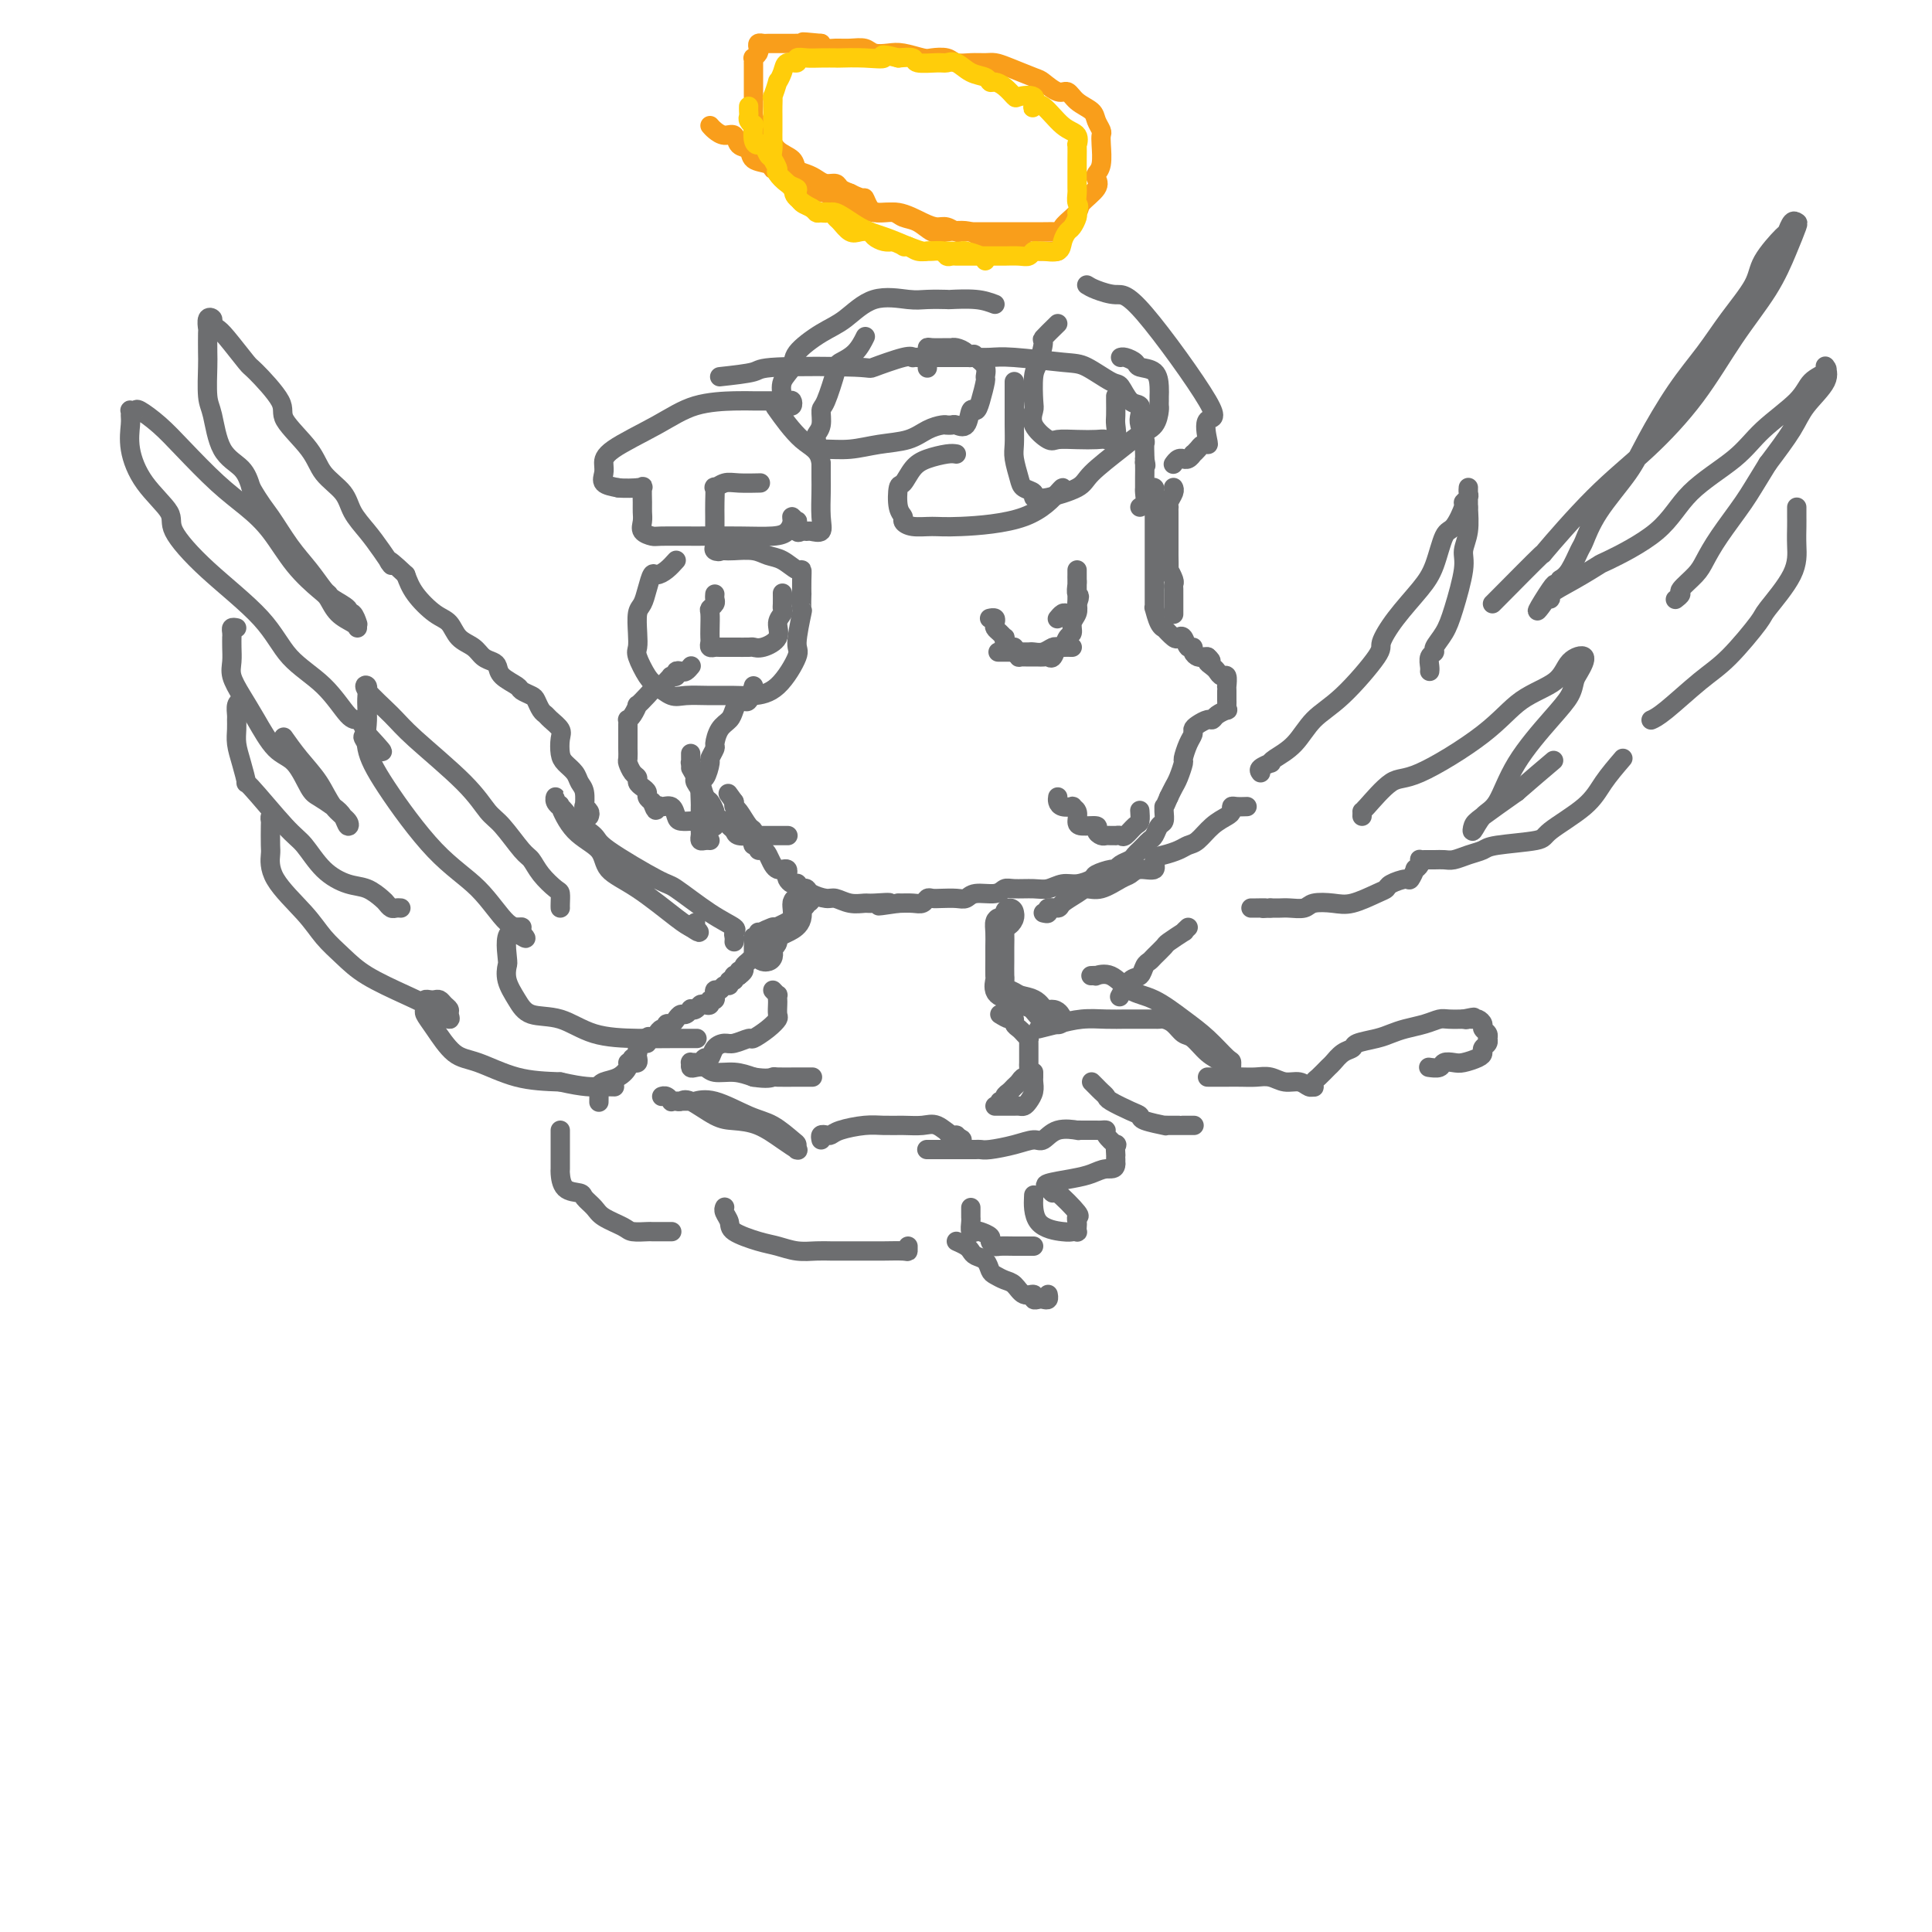 <svg viewBox='0 0 400 400' version='1.1' xmlns='http://www.w3.org/2000/svg' xmlns:xlink='http://www.w3.org/1999/xlink'><g fill='none' stroke='rgb(109,110,112)' stroke-width='4' stroke-linecap='round' stroke-linejoin='round'><path d='M179,70c0.140,-0.283 0.280,-0.566 0,0c-0.280,0.566 -0.979,1.981 -2,3c-1.021,1.019 -2.364,1.642 -3,2c-0.636,0.358 -0.567,0.453 -1,2c-0.433,1.547 -1.370,4.547 -2,6c-0.630,1.453 -0.953,1.359 -1,2c-0.047,0.641 0.183,2.018 0,3c-0.183,0.982 -0.777,1.569 -1,2c-0.223,0.431 -0.074,0.705 0,1c0.074,0.295 0.072,0.612 0,1c-0.072,0.388 -0.214,0.848 0,1c0.214,0.152 0.784,-0.004 2,0c1.216,0.004 3.078,0.169 5,0c1.922,-0.169 3.902,-0.672 6,-1c2.098,-0.328 4.313,-0.480 6,-1c1.687,-0.520 2.848,-1.407 4,-2c1.152,-0.593 2.297,-0.892 3,-1c0.703,-0.108 0.966,-0.026 1,0c0.034,0.026 -0.160,-0.005 0,0c0.160,0.005 0.673,0.044 1,0c0.327,-0.044 0.469,-0.173 1,0c0.531,0.173 1.453,0.649 2,0c0.547,-0.649 0.721,-2.421 1,-3c0.279,-0.579 0.665,0.035 1,0c0.335,-0.035 0.620,-0.719 1,-2c0.380,-1.281 0.854,-3.158 1,-4c0.146,-0.842 -0.038,-0.650 0,-1c0.038,-0.350 0.296,-1.243 0,-2c-0.296,-0.757 -1.148,-1.379 -2,-2'/><path d='M202,74c-0.349,-1.348 -0.721,-0.218 -1,0c-0.279,0.218 -0.463,-0.477 -1,-1c-0.537,-0.523 -1.426,-0.873 -2,-1c-0.574,-0.127 -0.833,-0.031 -1,0c-0.167,0.031 -0.241,-0.004 -1,0c-0.759,0.004 -2.203,0.047 -3,0c-0.797,-0.047 -0.945,-0.184 -1,0c-0.055,0.184 -0.015,0.690 0,1c0.015,0.310 0.004,0.423 0,1c-0.004,0.577 -0.001,1.617 0,2c0.001,0.383 0.000,0.109 0,0c-0.000,-0.109 -0.000,-0.055 0,0'/><path d='M210,79c-0.001,1.135 -0.001,2.270 0,3c0.001,0.730 0.004,1.056 0,2c-0.004,0.944 -0.013,2.505 0,4c0.013,1.495 0.050,2.925 0,4c-0.050,1.075 -0.186,1.794 0,3c0.186,1.206 0.694,2.897 1,4c0.306,1.103 0.410,1.618 1,2c0.590,0.382 1.668,0.633 2,1c0.332,0.367 -0.080,0.852 0,1c0.080,0.148 0.654,-0.039 1,0c0.346,0.039 0.465,0.306 2,0c1.535,-0.306 4.484,-1.183 6,-2c1.516,-0.817 1.597,-1.574 3,-3c1.403,-1.426 4.127,-3.519 6,-5c1.873,-1.481 2.894,-2.348 4,-3c1.106,-0.652 2.296,-1.088 3,-2c0.704,-0.912 0.921,-2.299 1,-3c0.079,-0.701 0.022,-0.714 0,-1c-0.022,-0.286 -0.007,-0.844 0,-1c0.007,-0.156 0.005,0.088 0,0c-0.005,-0.088 -0.014,-0.510 0,-1c0.014,-0.490 0.050,-1.049 0,-2c-0.050,-0.951 -0.185,-2.293 -1,-3c-0.815,-0.707 -2.309,-0.778 -3,-1c-0.691,-0.222 -0.577,-0.595 -1,-1c-0.423,-0.405 -1.381,-0.840 -2,-1c-0.619,-0.160 -0.897,-0.043 -1,0c-0.103,0.043 -0.029,0.012 0,0c0.029,-0.012 0.015,-0.006 0,0'/><path d='M219,67c-1.290,1.262 -2.581,2.524 -3,3c-0.419,0.476 0.032,0.168 0,1c-0.032,0.832 -0.547,2.806 -1,4c-0.453,1.194 -0.843,1.610 -1,3c-0.157,1.390 -0.080,3.756 0,5c0.080,1.244 0.162,1.367 0,2c-0.162,0.633 -0.570,1.778 0,3c0.570,1.222 2.116,2.523 3,3c0.884,0.477 1.106,0.131 2,0c0.894,-0.131 2.460,-0.045 4,0c1.540,0.045 3.054,0.050 4,0c0.946,-0.050 1.325,-0.153 2,0c0.675,0.153 1.645,0.563 2,0c0.355,-0.563 0.095,-2.098 0,-3c-0.095,-0.902 -0.026,-1.170 0,-2c0.026,-0.830 0.007,-2.224 0,-3c-0.007,-0.776 -0.002,-0.936 0,-1c0.002,-0.064 0.001,-0.032 0,0'/><path d='M225,59c0.469,0.291 0.937,0.582 2,1c1.063,0.418 2.719,0.963 4,1c1.281,0.037 2.186,-0.435 6,4c3.814,4.435 10.535,13.776 13,18c2.465,4.224 0.672,3.331 0,4c-0.672,0.669 -0.222,2.901 0,4c0.222,1.099 0.218,1.064 0,1c-0.218,-0.064 -0.650,-0.157 -1,0c-0.350,0.157 -0.620,0.564 -1,1c-0.380,0.436 -0.872,0.902 -1,1c-0.128,0.098 0.106,-0.171 0,0c-0.106,0.171 -0.554,0.782 -1,1c-0.446,0.218 -0.890,0.045 -1,0c-0.110,-0.045 0.115,0.040 0,0c-0.115,-0.040 -0.569,-0.203 -1,0c-0.431,0.203 -0.837,0.772 -1,1c-0.163,0.228 -0.081,0.114 0,0'/><path d='M198,94c-0.469,-0.077 -0.938,-0.154 -2,0c-1.062,0.154 -2.716,0.538 -4,1c-1.284,0.462 -2.196,1.003 -3,2c-0.804,0.997 -1.499,2.452 -2,3c-0.501,0.548 -0.810,0.189 -1,1c-0.190,0.811 -0.263,2.791 0,4c0.263,1.209 0.863,1.645 1,2c0.137,0.355 -0.188,0.628 0,1c0.188,0.372 0.887,0.842 2,1c1.113,0.158 2.638,0.004 4,0c1.362,-0.004 2.561,0.143 6,0c3.439,-0.143 9.118,-0.574 13,-2c3.882,-1.426 5.968,-3.845 7,-5c1.032,-1.155 1.009,-1.044 1,-1c-0.009,0.044 -0.005,0.022 0,0'/><path d='M206,63c-1.128,-0.422 -2.255,-0.844 -4,-1c-1.745,-0.156 -4.107,-0.045 -5,0c-0.893,0.045 -0.317,0.025 -1,0c-0.683,-0.025 -2.624,-0.055 -4,0c-1.376,0.055 -2.187,0.195 -4,0c-1.813,-0.195 -4.627,-0.727 -7,0c-2.373,0.727 -4.304,2.711 -6,4c-1.696,1.289 -3.159,1.883 -5,3c-1.841,1.117 -4.062,2.757 -5,4c-0.938,1.243 -0.592,2.088 -1,3c-0.408,0.912 -1.571,1.890 -2,3c-0.429,1.110 -0.125,2.351 0,3c0.125,0.649 0.073,0.706 0,1c-0.073,0.294 -0.165,0.825 0,1c0.165,0.175 0.586,-0.006 1,0c0.414,0.006 0.820,0.198 1,0c0.180,-0.198 0.135,-0.785 0,-1c-0.135,-0.215 -0.358,-0.057 -1,0c-0.642,0.057 -1.703,0.012 -3,0c-1.297,-0.012 -2.831,0.009 -4,0c-1.169,-0.009 -1.974,-0.049 -4,0c-2.026,0.049 -5.274,0.187 -8,1c-2.726,0.813 -4.929,2.302 -8,4c-3.071,1.698 -7.011,3.607 -9,5c-1.989,1.393 -2.028,2.270 -2,3c0.028,0.730 0.123,1.312 0,2c-0.123,0.688 -0.464,1.482 0,2c0.464,0.518 1.732,0.759 3,1'/><path d='M128,101c1.386,0.158 3.352,0.052 4,0c0.648,-0.052 -0.023,-0.050 0,0c0.023,0.050 0.739,0.149 1,0c0.261,-0.149 0.068,-0.545 0,0c-0.068,0.545 -0.011,2.031 0,3c0.011,0.969 -0.023,1.423 0,2c0.023,0.577 0.102,1.279 0,2c-0.102,0.721 -0.385,1.461 0,2c0.385,0.539 1.440,0.877 2,1c0.560,0.123 0.626,0.031 2,0c1.374,-0.031 4.057,-0.000 7,0c2.943,0.000 6.147,-0.029 9,0c2.853,0.029 5.357,0.117 7,0c1.643,-0.117 2.426,-0.440 3,-1c0.574,-0.560 0.938,-1.358 1,-2c0.062,-0.642 -0.177,-1.128 0,-1c0.177,0.128 0.769,0.872 1,1c0.231,0.128 0.102,-0.358 0,0c-0.102,0.358 -0.178,1.562 0,2c0.178,0.438 0.608,0.110 1,0c0.392,-0.110 0.746,-0.004 1,0c0.254,0.004 0.408,-0.095 1,0c0.592,0.095 1.623,0.385 2,0c0.377,-0.385 0.101,-1.443 0,-3c-0.101,-1.557 -0.027,-3.611 0,-5c0.027,-1.389 0.008,-2.111 0,-3c-0.008,-0.889 -0.004,-1.944 0,-3'/><path d='M170,96c-0.298,-2.940 -2.042,-3.292 -4,-5c-1.958,-1.708 -4.131,-4.774 -5,-6c-0.869,-1.226 -0.435,-0.613 0,0'/><path d='M149,78c2.857,-0.314 5.714,-0.628 7,-1c1.286,-0.372 1.000,-0.804 5,-1c4.000,-0.196 12.286,-0.158 16,0c3.714,0.158 2.854,0.435 4,0c1.146,-0.435 4.296,-1.581 6,-2c1.704,-0.419 1.961,-0.112 2,0c0.039,0.112 -0.139,0.030 0,0c0.139,-0.030 0.596,-0.008 1,0c0.404,0.008 0.755,0.001 2,0c1.245,-0.001 3.383,0.003 5,0c1.617,-0.003 2.713,-0.014 4,0c1.287,0.014 2.765,0.053 4,0c1.235,-0.053 2.228,-0.199 5,0c2.772,0.199 7.323,0.744 10,1c2.677,0.256 3.481,0.225 5,1c1.519,0.775 3.752,2.358 5,3c1.248,0.642 1.510,0.345 2,1c0.490,0.655 1.207,2.263 2,3c0.793,0.737 1.663,0.602 2,1c0.337,0.398 0.143,1.329 0,2c-0.143,0.671 -0.234,1.083 0,2c0.234,0.917 0.795,2.339 1,3c0.205,0.661 0.055,0.563 0,1c-0.055,0.437 -0.016,1.411 0,2c0.016,0.589 0.008,0.795 0,1'/><path d='M237,95c0.464,2.123 0.124,1.431 0,1c-0.124,-0.431 -0.033,-0.599 0,0c0.033,0.599 0.009,1.966 0,3c-0.009,1.034 -0.001,1.734 0,2c0.001,0.266 -0.003,0.100 0,0c0.003,-0.100 0.015,-0.132 0,0c-0.015,0.132 -0.055,0.427 0,1c0.055,0.573 0.207,1.423 0,2c-0.207,0.577 -0.773,0.879 -1,1c-0.227,0.121 -0.113,0.060 0,0'/><path d='M140,116c-0.643,0.714 -1.285,1.427 -2,2c-0.715,0.573 -1.502,1.005 -2,1c-0.498,-0.005 -0.708,-0.448 -1,0c-0.292,0.448 -0.666,1.787 -1,3c-0.334,1.213 -0.627,2.301 -1,3c-0.373,0.699 -0.826,1.010 -1,2c-0.174,0.990 -0.070,2.659 0,4c0.070,1.341 0.105,2.353 0,3c-0.105,0.647 -0.350,0.930 0,2c0.350,1.070 1.296,2.928 2,4c0.704,1.072 1.168,1.359 2,2c0.832,0.641 2.034,1.636 3,2c0.966,0.364 1.695,0.096 3,0c1.305,-0.096 3.184,-0.019 5,0c1.816,0.019 3.568,-0.021 5,0c1.432,0.021 2.545,0.102 4,0c1.455,-0.102 3.251,-0.388 5,-2c1.749,-1.612 3.449,-4.549 4,-6c0.551,-1.451 -0.049,-1.416 0,-3c0.049,-1.584 0.745,-4.787 1,-6c0.255,-1.213 0.069,-0.434 0,-1c-0.069,-0.566 -0.020,-2.475 0,-3c0.020,-0.525 0.011,0.336 0,0c-0.011,-0.336 -0.022,-1.868 0,-3c0.022,-1.132 0.079,-1.862 0,-2c-0.079,-0.138 -0.294,0.317 -1,0c-0.706,-0.317 -1.905,-1.405 -3,-2c-1.095,-0.595 -2.087,-0.695 -3,-1c-0.913,-0.305 -1.746,-0.813 -3,-1c-1.254,-0.187 -2.930,-0.053 -4,0c-1.070,0.053 -1.535,0.027 -2,0'/><path d='M150,114c-2.641,-0.942 -1.244,-0.296 -1,0c0.244,0.296 -0.667,0.242 -1,0c-0.333,-0.242 -0.089,-0.672 0,-1c0.089,-0.328 0.024,-0.555 0,-1c-0.024,-0.445 -0.008,-1.109 0,-2c0.008,-0.891 0.008,-2.008 0,-3c-0.008,-0.992 -0.023,-1.859 0,-3c0.023,-1.141 0.084,-2.554 0,-3c-0.084,-0.446 -0.313,0.077 0,0c0.313,-0.077 1.166,-0.753 2,-1c0.834,-0.247 1.648,-0.067 3,0c1.352,0.067 3.244,0.019 4,0c0.756,-0.019 0.378,-0.010 0,0'/><path d='M243,101c-0.030,-0.061 -0.061,-0.122 0,0c0.061,0.122 0.212,0.428 0,1c-0.212,0.572 -0.789,1.409 -1,2c-0.211,0.591 -0.057,0.936 0,1c0.057,0.064 0.015,-0.152 0,0c-0.015,0.152 -0.004,0.673 0,1c0.004,0.327 0.001,0.459 0,1c-0.001,0.541 -0.000,1.490 0,2c0.000,0.510 0.000,0.579 0,1c-0.000,0.421 -0.001,1.193 0,2c0.001,0.807 0.004,1.649 0,2c-0.004,0.351 -0.015,0.213 0,1c0.015,0.787 0.057,2.501 0,3c-0.057,0.499 -0.211,-0.218 0,0c0.211,0.218 0.789,1.370 1,2c0.211,0.630 0.057,0.736 0,1c-0.057,0.264 -0.015,0.684 0,1c0.015,0.316 0.004,0.528 0,1c-0.004,0.472 -0.001,1.204 0,2c0.001,0.796 0.000,1.656 0,2c-0.000,0.344 -0.000,0.172 0,0'/><path d='M156,142c-0.333,1.255 -0.666,2.511 -1,3c-0.334,0.489 -0.670,0.213 -1,0c-0.330,-0.213 -0.653,-0.362 -1,0c-0.347,0.362 -0.719,1.233 -1,2c-0.281,0.767 -0.472,1.428 -1,2c-0.528,0.572 -1.395,1.054 -2,2c-0.605,0.946 -0.950,2.356 -1,3c-0.050,0.644 0.193,0.523 0,1c-0.193,0.477 -0.822,1.554 -1,2c-0.178,0.446 0.096,0.263 0,1c-0.096,0.737 -0.562,2.396 -1,3c-0.438,0.604 -0.850,0.153 -1,1c-0.150,0.847 -0.040,2.990 0,4c0.040,1.010 0.011,0.886 0,1c-0.011,0.114 -0.004,0.465 0,1c0.004,0.535 0.004,1.254 0,2c-0.004,0.746 -0.011,1.520 0,2c0.011,0.480 0.042,0.664 0,1c-0.042,0.336 -0.156,0.822 0,1c0.156,0.178 0.580,0.048 1,0c0.420,-0.048 0.834,-0.014 1,0c0.166,0.014 0.083,0.007 0,0'/><path d='M148,123c-0.030,0.337 -0.061,0.674 0,1c0.061,0.326 0.212,0.640 0,1c-0.212,0.360 -0.789,0.765 -1,1c-0.211,0.235 -0.058,0.301 0,1c0.058,0.699 0.019,2.029 0,3c-0.019,0.971 -0.018,1.581 0,2c0.018,0.419 0.052,0.648 0,1c-0.052,0.352 -0.189,0.826 0,1c0.189,0.174 0.705,0.046 1,0c0.295,-0.046 0.371,-0.011 1,0c0.629,0.011 1.812,-0.002 3,0c1.188,0.002 2.380,0.019 3,0c0.620,-0.019 0.667,-0.075 1,0c0.333,0.075 0.951,0.279 2,0c1.049,-0.279 2.530,-1.043 3,-2c0.470,-0.957 -0.070,-2.106 0,-3c0.070,-0.894 0.751,-1.532 1,-2c0.249,-0.468 0.067,-0.766 0,-1c-0.067,-0.234 -0.018,-0.403 0,-1c0.018,-0.597 0.005,-1.622 0,-2c-0.005,-0.378 -0.001,-0.108 0,0c0.001,0.108 0.001,0.054 0,0'/><path d='M238,101c0.423,-0.089 0.845,-0.177 1,0c0.155,0.177 0.041,0.621 0,1c-0.041,0.379 -0.011,0.695 0,1c0.011,0.305 0.003,0.599 0,1c-0.003,0.401 -0.001,0.908 0,1c0.001,0.092 0.000,-0.229 0,0c-0.000,0.229 -0.000,1.010 0,2c0.000,0.990 0.000,2.188 0,3c-0.000,0.812 -0.000,1.238 0,2c0.000,0.762 0.000,1.860 0,3c-0.000,1.140 -0.000,2.322 0,3c0.000,0.678 0.000,0.852 0,1c-0.000,0.148 -0.001,0.272 0,1c0.001,0.728 0.003,2.062 0,3c-0.003,0.938 -0.011,1.481 0,2c0.011,0.519 0.040,1.013 0,1c-0.040,-0.013 -0.147,-0.532 0,0c0.147,0.532 0.550,2.115 1,3c0.450,0.885 0.947,1.072 1,1c0.053,-0.072 -0.337,-0.404 0,0c0.337,0.404 1.401,1.543 2,2c0.599,0.457 0.734,0.230 1,0c0.266,-0.230 0.663,-0.464 1,0c0.337,0.464 0.615,1.627 1,2c0.385,0.373 0.877,-0.044 1,0c0.123,0.044 -0.122,0.548 0,1c0.122,0.452 0.610,0.853 1,1c0.390,0.147 0.683,0.042 1,0c0.317,-0.042 0.659,-0.021 1,0'/><path d='M250,136c1.499,1.260 0.248,0.910 0,1c-0.248,0.090 0.508,0.620 1,1c0.492,0.380 0.720,0.609 1,1c0.280,0.391 0.611,0.945 1,1c0.389,0.055 0.836,-0.389 1,0c0.164,0.389 0.044,1.611 0,2c-0.044,0.389 -0.012,-0.054 0,0c0.012,0.054 0.003,0.606 0,1c-0.003,0.394 -0.001,0.631 0,1c0.001,0.369 0.002,0.869 0,1c-0.002,0.131 -0.007,-0.106 0,0c0.007,0.106 0.027,0.554 0,1c-0.027,0.446 -0.100,0.889 0,1c0.100,0.111 0.374,-0.111 0,0c-0.374,0.111 -1.397,0.555 -2,1c-0.603,0.445 -0.788,0.892 -1,1c-0.212,0.108 -0.452,-0.124 -1,0c-0.548,0.124 -1.405,0.605 -2,1c-0.595,0.395 -0.929,0.706 -1,1c-0.071,0.294 0.122,0.572 0,1c-0.122,0.428 -0.557,1.007 -1,2c-0.443,0.993 -0.892,2.402 -1,3c-0.108,0.598 0.126,0.387 0,1c-0.126,0.613 -0.611,2.050 -1,3c-0.389,0.950 -0.683,1.414 -1,2c-0.317,0.586 -0.659,1.293 -1,2'/><path d='M242,165c-1.151,2.743 -1.029,2.101 -1,2c0.029,-0.101 -0.034,0.340 0,1c0.034,0.660 0.164,1.539 0,2c-0.164,0.461 -0.621,0.505 -1,1c-0.379,0.495 -0.679,1.442 -1,2c-0.321,0.558 -0.662,0.727 -1,1c-0.338,0.273 -0.671,0.650 -1,1c-0.329,0.350 -0.652,0.672 -1,1c-0.348,0.328 -0.721,0.661 -1,1c-0.279,0.339 -0.464,0.682 -1,1c-0.536,0.318 -1.423,0.610 -2,1c-0.577,0.390 -0.843,0.879 -1,1c-0.157,0.121 -0.205,-0.126 -1,0c-0.795,0.126 -2.338,0.626 -3,1c-0.662,0.374 -0.444,0.622 -1,1c-0.556,0.378 -1.885,0.886 -3,1c-1.115,0.114 -2.014,-0.167 -3,0c-0.986,0.167 -2.058,0.781 -3,1c-0.942,0.219 -1.754,0.044 -3,0c-1.246,-0.044 -2.925,0.045 -4,0c-1.075,-0.045 -1.547,-0.222 -2,0c-0.453,0.222 -0.887,0.844 -2,1c-1.113,0.156 -2.904,-0.154 -4,0c-1.096,0.154 -1.498,0.772 -2,1c-0.502,0.228 -1.104,0.065 -2,0c-0.896,-0.065 -2.088,-0.031 -3,0c-0.912,0.031 -1.546,0.061 -2,0c-0.454,-0.061 -0.730,-0.212 -1,0c-0.270,0.212 -0.534,0.788 -1,1c-0.466,0.212 -1.133,0.061 -2,0c-0.867,-0.061 -1.933,-0.030 -3,0'/><path d='M186,187c-7.255,1.082 -2.893,0.286 -2,0c0.893,-0.286 -1.685,-0.062 -3,0c-1.315,0.062 -1.368,-0.039 -2,0c-0.632,0.039 -1.843,0.217 -3,0c-1.157,-0.217 -2.260,-0.829 -3,-1c-0.740,-0.171 -1.116,0.099 -2,0c-0.884,-0.099 -2.276,-0.566 -3,-1c-0.724,-0.434 -0.782,-0.834 -1,-1c-0.218,-0.166 -0.597,-0.096 -1,0c-0.403,0.096 -0.830,0.219 -1,0c-0.170,-0.219 -0.084,-0.779 0,-1c0.084,-0.221 0.167,-0.101 0,0c-0.167,0.101 -0.584,0.185 -1,0c-0.416,-0.185 -0.833,-0.637 -1,-1c-0.167,-0.363 -0.086,-0.635 0,-1c0.086,-0.365 0.178,-0.822 0,-1c-0.178,-0.178 -0.625,-0.076 -1,0c-0.375,0.076 -0.679,0.127 -1,0c-0.321,-0.127 -0.659,-0.430 -1,-1c-0.341,-0.570 -0.683,-1.406 -1,-2c-0.317,-0.594 -0.607,-0.946 -1,-1c-0.393,-0.054 -0.889,0.188 -1,0c-0.111,-0.188 0.165,-0.808 0,-1c-0.165,-0.192 -0.769,0.043 -1,0c-0.231,-0.043 -0.090,-0.365 0,-1c0.090,-0.635 0.129,-1.585 0,-2c-0.129,-0.415 -0.426,-0.297 -1,-1c-0.574,-0.703 -1.424,-2.228 -2,-3c-0.576,-0.772 -0.879,-0.792 -1,-1c-0.121,-0.208 -0.061,-0.604 0,-1'/><path d='M152,166c-2.167,-3.000 -1.083,-1.500 0,0'/><path d='M205,128c-0.112,0.024 -0.223,0.048 0,0c0.223,-0.048 0.782,-0.166 1,0c0.218,0.166 0.097,0.618 0,1c-0.097,0.382 -0.170,0.693 0,1c0.170,0.307 0.584,0.608 1,1c0.416,0.392 0.833,0.875 1,1c0.167,0.125 0.082,-0.107 0,0c-0.082,0.107 -0.161,0.554 0,1c0.161,0.446 0.563,0.890 1,1c0.437,0.110 0.908,-0.114 1,0c0.092,0.114 -0.196,0.566 0,1c0.196,0.434 0.876,0.848 1,1c0.124,0.152 -0.307,0.041 0,0c0.307,-0.041 1.353,-0.011 2,0c0.647,0.011 0.894,0.003 1,0c0.106,-0.003 0.070,-0.001 0,0c-0.070,0.001 -0.173,0.003 0,0c0.173,-0.003 0.624,-0.009 1,0c0.376,0.009 0.678,0.032 1,0c0.322,-0.032 0.663,-0.121 1,0c0.337,0.121 0.669,0.451 1,0c0.331,-0.451 0.662,-1.682 1,-2c0.338,-0.318 0.683,0.277 1,0c0.317,-0.277 0.607,-1.425 1,-2c0.393,-0.575 0.889,-0.577 1,-1c0.111,-0.423 -0.162,-1.268 0,-2c0.162,-0.732 0.761,-1.352 1,-2c0.239,-0.648 0.120,-1.324 0,-2'/><path d='M223,125c0.928,-2.047 0.249,-1.663 0,-2c-0.249,-0.337 -0.067,-1.395 0,-2c0.067,-0.605 0.018,-0.758 0,-1c-0.018,-0.242 -0.005,-0.574 0,-1c0.005,-0.426 0.001,-0.946 0,-1c-0.001,-0.054 -0.001,0.357 0,1c0.001,0.643 0.001,1.516 0,2c-0.001,0.484 -0.004,0.578 0,1c0.004,0.422 0.016,1.171 0,2c-0.016,0.829 -0.060,1.739 0,2c0.060,0.261 0.224,-0.127 0,0c-0.224,0.127 -0.834,0.770 -1,1c-0.166,0.230 0.113,0.048 0,0c-0.113,-0.048 -0.618,0.039 -1,0c-0.382,-0.039 -0.641,-0.203 -1,0c-0.359,0.203 -0.817,0.772 -1,1c-0.183,0.228 -0.092,0.114 0,0'/><path d='M219,165c-0.050,0.311 -0.101,0.621 0,1c0.101,0.379 0.352,0.826 1,1c0.648,0.174 1.691,0.075 2,0c0.309,-0.075 -0.116,-0.126 0,0c0.116,0.126 0.773,0.429 1,1c0.227,0.571 0.025,1.411 0,2c-0.025,0.589 0.126,0.928 1,1c0.874,0.072 2.472,-0.124 3,0c0.528,0.124 -0.012,0.569 0,1c0.012,0.431 0.577,0.848 1,1c0.423,0.152 0.705,0.040 1,0c0.295,-0.040 0.603,-0.009 1,0c0.397,0.009 0.883,-0.005 1,0c0.117,0.005 -0.137,0.028 0,0c0.137,-0.028 0.664,-0.106 1,0c0.336,0.106 0.482,0.396 1,0c0.518,-0.396 1.407,-1.477 2,-2c0.593,-0.523 0.890,-0.487 1,-1c0.110,-0.513 0.031,-1.575 0,-2c-0.031,-0.425 -0.016,-0.212 0,0'/><path d='M143,138c0.092,-0.111 0.183,-0.222 0,0c-0.183,0.222 -0.641,0.777 -1,1c-0.359,0.223 -0.618,0.112 -1,0c-0.382,-0.112 -0.886,-0.227 -1,0c-0.114,0.227 0.163,0.796 0,1c-0.163,0.204 -0.765,0.045 -1,0c-0.235,-0.045 -0.104,0.025 0,0c0.104,-0.025 0.180,-0.145 0,0c-0.180,0.145 -0.616,0.555 -1,1c-0.384,0.445 -0.715,0.927 -1,1c-0.285,0.073 -0.524,-0.261 -1,0c-0.476,0.261 -1.189,1.118 -2,2c-0.811,0.882 -1.720,1.791 -2,2c-0.280,0.209 0.069,-0.280 0,0c-0.069,0.280 -0.554,1.331 -1,2c-0.446,0.669 -0.851,0.956 -1,1c-0.149,0.044 -0.040,-0.157 0,0c0.040,0.157 0.011,0.671 0,1c-0.011,0.329 -0.003,0.473 0,1c0.003,0.527 -0.000,1.435 0,2c0.000,0.565 0.003,0.785 0,1c-0.003,0.215 -0.011,0.425 0,1c0.011,0.575 0.041,1.516 0,2c-0.041,0.484 -0.152,0.511 0,1c0.152,0.489 0.566,1.440 1,2c0.434,0.560 0.886,0.727 1,1c0.114,0.273 -0.110,0.650 0,1c0.110,0.350 0.555,0.671 1,1c0.445,0.329 0.889,0.665 1,1c0.111,0.335 -0.111,0.667 0,1c0.111,0.333 0.556,0.666 1,1'/><path d='M135,166c0.968,2.849 0.888,1.471 1,1c0.112,-0.471 0.416,-0.035 1,0c0.584,0.035 1.447,-0.330 2,0c0.553,0.330 0.796,1.355 1,2c0.204,0.645 0.369,0.909 1,1c0.631,0.091 1.728,0.011 2,0c0.272,-0.011 -0.282,0.049 0,0c0.282,-0.049 1.400,-0.207 2,0c0.600,0.207 0.682,0.781 1,1c0.318,0.219 0.871,0.085 1,0c0.129,-0.085 -0.164,-0.121 0,0c0.164,0.121 0.787,0.399 1,0c0.213,-0.399 0.016,-1.476 0,-2c-0.016,-0.524 0.151,-0.496 0,-1c-0.151,-0.504 -0.619,-1.540 -1,-2c-0.381,-0.460 -0.677,-0.343 -1,-1c-0.323,-0.657 -0.675,-2.088 -1,-3c-0.325,-0.912 -0.623,-1.306 -1,-2c-0.377,-0.694 -0.833,-1.689 -1,-2c-0.167,-0.311 -0.045,0.061 0,0c0.045,-0.061 0.012,-0.555 0,-1c-0.012,-0.445 -0.003,-0.841 0,-1c0.003,-0.159 0.002,-0.079 0,0'/><path d='M143,159c0.475,0.806 0.950,1.612 1,2c0.050,0.388 -0.324,0.360 0,1c0.324,0.640 1.348,1.950 2,3c0.652,1.050 0.934,1.839 1,2c0.066,0.161 -0.084,-0.308 0,0c0.084,0.308 0.402,1.393 1,2c0.598,0.607 1.477,0.737 2,1c0.523,0.263 0.691,0.659 1,1c0.309,0.341 0.757,0.627 1,1c0.243,0.373 0.279,0.832 1,1c0.721,0.168 2.127,0.045 3,0c0.873,-0.045 1.213,-0.012 2,0c0.787,0.012 2.019,0.003 3,0c0.981,-0.003 1.709,-0.001 2,0c0.291,0.001 0.146,0.000 0,0'/><path d='M222,134c-0.750,-0.008 -1.500,-0.016 -2,0c-0.500,0.016 -0.750,0.057 -1,0c-0.250,-0.057 -0.501,-0.211 -1,0c-0.499,0.211 -1.248,0.789 -2,1c-0.752,0.211 -1.509,0.057 -2,0c-0.491,-0.057 -0.717,-0.015 -1,0c-0.283,0.015 -0.623,0.004 -1,0c-0.377,-0.004 -0.792,-0.001 -1,0c-0.208,0.001 -0.210,0.000 -1,0c-0.790,-0.000 -2.369,-0.000 -3,0c-0.631,0.000 -0.316,0.000 0,0'/></g>
<g fill='none' stroke='rgb(249,158,27)' stroke-width='4' stroke-linecap='round' stroke-linejoin='round'><path d='M147,26c0.253,0.294 0.506,0.589 1,1c0.494,0.411 1.230,0.940 2,1c0.770,0.060 1.576,-0.349 2,0c0.424,0.349 0.467,1.457 1,2c0.533,0.543 1.555,0.522 2,1c0.445,0.478 0.312,1.454 1,2c0.688,0.546 2.198,0.661 3,1c0.802,0.339 0.896,0.902 1,1c0.104,0.098 0.216,-0.270 1,0c0.784,0.270 2.239,1.176 3,2c0.761,0.824 0.827,1.564 2,2c1.173,0.436 3.451,0.568 5,1c1.549,0.432 2.369,1.163 4,2c1.631,0.837 4.075,1.778 6,2c1.925,0.222 3.332,-0.277 5,0c1.668,0.277 3.597,1.328 5,2c1.403,0.672 2.278,0.965 3,1c0.722,0.035 1.290,-0.187 2,0c0.710,0.187 1.563,0.782 2,1c0.437,0.218 0.460,0.058 1,0c0.540,-0.058 1.598,-0.016 2,0c0.402,0.016 0.147,0.004 1,0c0.853,-0.004 2.813,-0.001 4,0c1.187,0.001 1.601,0.001 3,0c1.399,-0.001 3.785,-0.002 5,0c1.215,0.002 1.260,0.008 2,0c0.740,-0.008 2.173,-0.030 3,0c0.827,0.030 1.046,0.111 1,0c-0.046,-0.111 -0.359,-0.415 0,-1c0.359,-0.585 1.388,-1.453 2,-2c0.612,-0.547 0.806,-0.774 1,-1'/><path d='M223,44c0.664,-0.919 0.325,-1.217 1,-2c0.675,-0.783 2.363,-2.051 3,-3c0.637,-0.949 0.223,-1.578 0,-2c-0.223,-0.422 -0.255,-0.637 0,-1c0.255,-0.363 0.797,-0.874 1,-2c0.203,-1.126 0.067,-2.868 0,-4c-0.067,-1.132 -0.066,-1.654 0,-2c0.066,-0.346 0.197,-0.518 0,-1c-0.197,-0.482 -0.723,-1.276 -1,-2c-0.277,-0.724 -0.305,-1.378 -1,-2c-0.695,-0.622 -2.056,-1.212 -3,-2c-0.944,-0.788 -1.470,-1.773 -2,-2c-0.530,-0.227 -1.062,0.303 -2,0c-0.938,-0.303 -2.281,-1.440 -3,-2c-0.719,-0.560 -0.814,-0.543 -2,-1c-1.186,-0.457 -3.462,-1.390 -5,-2c-1.538,-0.610 -2.336,-0.899 -3,-1c-0.664,-0.101 -1.193,-0.013 -2,0c-0.807,0.013 -1.891,-0.048 -3,0c-1.109,0.048 -2.243,0.205 -3,0c-0.757,-0.205 -1.136,-0.773 -2,-1c-0.864,-0.227 -2.213,-0.112 -3,0c-0.787,0.112 -1.011,0.222 -2,0c-0.989,-0.222 -2.743,-0.778 -4,-1c-1.257,-0.222 -2.017,-0.112 -3,0c-0.983,0.112 -2.189,0.227 -3,0c-0.811,-0.227 -1.225,-0.796 -2,-1c-0.775,-0.204 -1.909,-0.044 -3,0c-1.091,0.044 -2.140,-0.026 -3,0c-0.860,0.026 -1.531,0.150 -2,0c-0.469,-0.150 -0.734,-0.575 -1,-1'/><path d='M170,9c-6.115,-0.619 -3.402,-0.166 -3,0c0.402,0.166 -1.507,0.044 -2,0c-0.493,-0.044 0.429,-0.012 0,0c-0.429,0.012 -2.210,0.002 -3,0c-0.790,-0.002 -0.590,0.002 -1,0c-0.410,-0.002 -1.429,-0.012 -2,0c-0.571,0.012 -0.693,0.046 -1,0c-0.307,-0.046 -0.800,-0.171 -1,0c-0.200,0.171 -0.106,0.639 0,1c0.106,0.361 0.225,0.617 0,1c-0.225,0.383 -0.792,0.893 -1,1c-0.208,0.107 -0.056,-0.190 0,0c0.056,0.190 0.015,0.867 0,1c-0.015,0.133 -0.004,-0.278 0,0c0.004,0.278 0.001,1.243 0,2c-0.001,0.757 -0.001,1.305 0,2c0.001,0.695 0.002,1.537 0,2c-0.002,0.463 -0.008,0.546 0,1c0.008,0.454 0.031,1.280 0,2c-0.031,0.720 -0.117,1.333 0,2c0.117,0.667 0.436,1.387 1,2c0.564,0.613 1.372,1.120 2,2c0.628,0.880 1.074,2.133 2,3c0.926,0.867 2.331,1.346 3,2c0.669,0.654 0.603,1.481 1,2c0.397,0.519 1.257,0.731 2,1c0.743,0.269 1.367,0.597 2,1c0.633,0.403 1.273,0.881 2,1c0.727,0.119 1.542,-0.122 2,0c0.458,0.122 0.559,0.606 1,1c0.441,0.394 1.220,0.697 2,1'/><path d='M176,40c2.960,1.515 2.861,0.801 3,1c0.139,0.199 0.515,1.309 1,2c0.485,0.691 1.078,0.963 2,1c0.922,0.037 2.173,-0.161 3,0c0.827,0.161 1.229,0.682 2,1c0.771,0.318 1.910,0.433 3,1c1.090,0.567 2.131,1.586 3,2c0.869,0.414 1.568,0.224 3,0c1.432,-0.224 3.598,-0.480 5,0c1.402,0.480 2.039,1.698 3,2c0.961,0.302 2.246,-0.311 4,0c1.754,0.311 3.975,1.548 5,2c1.025,0.452 0.852,0.121 1,0c0.148,-0.121 0.618,-0.032 1,0c0.382,0.032 0.677,0.009 1,0c0.323,-0.009 0.675,-0.002 1,0c0.325,0.002 0.623,0.001 1,0c0.377,-0.001 0.832,-0.000 1,0c0.168,0.000 0.048,0.000 0,0c-0.048,-0.000 -0.024,-0.000 0,0'/></g>
<g fill='none' stroke='rgb(255,205,10)' stroke-width='4' stroke-linecap='round' stroke-linejoin='round'><path d='M155,22c-0.008,0.330 -0.016,0.660 0,1c0.016,0.340 0.056,0.690 0,1c-0.056,0.310 -0.208,0.581 0,1c0.208,0.419 0.777,0.986 1,1c0.223,0.014 0.101,-0.525 0,0c-0.101,0.525 -0.182,2.114 0,3c0.182,0.886 0.627,1.067 1,1c0.373,-0.067 0.673,-0.384 1,0c0.327,0.384 0.682,1.469 1,2c0.318,0.531 0.601,0.510 1,1c0.399,0.490 0.915,1.492 1,2c0.085,0.508 -0.263,0.521 0,1c0.263,0.479 1.135,1.423 2,2c0.865,0.577 1.724,0.785 2,1c0.276,0.215 -0.029,0.436 0,1c0.029,0.564 0.393,1.471 1,2c0.607,0.529 1.458,0.681 2,1c0.542,0.319 0.774,0.805 1,1c0.226,0.195 0.445,0.098 1,0c0.555,-0.098 1.447,-0.198 2,0c0.553,0.198 0.768,0.693 1,1c0.232,0.307 0.481,0.425 1,1c0.519,0.575 1.308,1.608 2,2c0.692,0.392 1.288,0.144 2,0c0.712,-0.144 1.541,-0.183 2,0c0.459,0.183 0.547,0.588 1,1c0.453,0.412 1.272,0.832 2,1c0.728,0.168 1.364,0.084 2,0'/><path d='M185,50c3.047,1.326 2.163,1.140 2,1c-0.163,-0.140 0.394,-0.235 1,0c0.606,0.235 1.262,0.799 2,1c0.738,0.201 1.560,0.040 2,0c0.440,-0.040 0.499,0.042 1,0c0.501,-0.042 1.443,-0.207 2,0c0.557,0.207 0.728,0.788 1,1c0.272,0.212 0.646,0.057 1,0c0.354,-0.057 0.687,-0.015 1,0c0.313,0.015 0.607,0.004 1,0c0.393,-0.004 0.885,-0.001 1,0c0.115,0.001 -0.148,0.001 1,0c1.148,-0.001 3.708,-0.004 5,0c1.292,0.004 1.316,0.015 2,0c0.684,-0.015 2.026,-0.057 3,0c0.974,0.057 1.578,0.213 2,0c0.422,-0.213 0.662,-0.795 1,-1c0.338,-0.205 0.773,-0.034 1,0c0.227,0.034 0.246,-0.070 1,0c0.754,0.070 2.244,0.313 3,0c0.756,-0.313 0.777,-1.184 1,-2c0.223,-0.816 0.648,-1.578 1,-2c0.352,-0.422 0.630,-0.505 1,-1c0.370,-0.495 0.830,-1.403 1,-2c0.170,-0.597 0.048,-0.885 0,-1c-0.048,-0.115 -0.024,-0.058 0,0'/><path d='M223,44c0.619,-1.579 0.166,-1.526 0,-2c-0.166,-0.474 -0.044,-1.476 0,-2c0.044,-0.524 0.012,-0.572 0,-1c-0.012,-0.428 -0.003,-1.237 0,-2c0.003,-0.763 0.000,-1.481 0,-2c-0.000,-0.519 0.002,-0.839 0,-1c-0.002,-0.161 -0.008,-0.162 0,-1c0.008,-0.838 0.031,-2.513 0,-3c-0.031,-0.487 -0.117,0.212 0,0c0.117,-0.212 0.437,-1.337 0,-2c-0.437,-0.663 -1.631,-0.865 -3,-2c-1.369,-1.135 -2.913,-3.205 -4,-4c-1.087,-0.795 -1.715,-0.316 -2,0c-0.285,0.316 -0.226,0.471 0,0c0.226,-0.471 0.618,-1.566 0,-2c-0.618,-0.434 -2.246,-0.206 -3,0c-0.754,0.206 -0.634,0.392 -1,0c-0.366,-0.392 -1.217,-1.361 -2,-2c-0.783,-0.639 -1.498,-0.949 -2,-1c-0.502,-0.051 -0.793,0.158 -1,0c-0.207,-0.158 -0.332,-0.684 -1,-1c-0.668,-0.316 -1.878,-0.424 -3,-1c-1.122,-0.576 -2.155,-1.622 -3,-2c-0.845,-0.378 -1.503,-0.087 -2,0c-0.497,0.087 -0.834,-0.028 -2,0c-1.166,0.028 -3.160,0.200 -4,0c-0.840,-0.200 -0.526,-0.771 -1,-1c-0.474,-0.229 -1.737,-0.114 -3,0'/><path d='M186,12c-4.848,-1.238 -2.968,-0.332 -3,0c-0.032,0.332 -1.975,0.089 -4,0c-2.025,-0.089 -4.130,-0.025 -5,0c-0.870,0.025 -0.504,0.011 -1,0c-0.496,-0.011 -1.852,-0.018 -3,0c-1.148,0.018 -2.086,0.063 -3,0c-0.914,-0.063 -1.804,-0.233 -2,0c-0.196,0.233 0.302,0.868 0,1c-0.302,0.132 -1.405,-0.240 -2,0c-0.595,0.240 -0.681,1.092 -1,2c-0.319,0.908 -0.870,1.871 -1,2c-0.130,0.129 0.161,-0.576 0,0c-0.161,0.576 -0.775,2.435 -1,3c-0.225,0.565 -0.060,-0.162 0,0c0.060,0.162 0.016,1.212 0,2c-0.016,0.788 -0.004,1.313 0,2c0.004,0.687 -0.000,1.534 0,2c0.000,0.466 0.005,0.549 0,1c-0.005,0.451 -0.018,1.271 0,2c0.018,0.729 0.069,1.368 0,2c-0.069,0.632 -0.258,1.256 0,2c0.258,0.744 0.962,1.609 1,2c0.038,0.391 -0.589,0.309 0,1c0.589,0.691 2.393,2.156 3,3c0.607,0.844 0.016,1.065 1,2c0.984,0.935 3.543,2.582 5,3c1.457,0.418 1.813,-0.393 3,0c1.187,0.393 3.204,1.990 5,3c1.796,1.010 3.370,1.431 5,2c1.630,0.569 3.315,1.284 5,2'/><path d='M188,51c3.495,1.310 3.234,1.086 4,1c0.766,-0.086 2.559,-0.033 4,0c1.441,0.033 2.530,0.048 3,0c0.470,-0.048 0.322,-0.157 1,0c0.678,0.157 2.183,0.581 3,1c0.817,0.419 0.948,0.834 1,1c0.052,0.166 0.026,0.083 0,0'/></g>
<g fill='none' stroke='rgb(109,110,112)' stroke-width='6' stroke-linecap='round' stroke-linejoin='round'><path d='M167,186c-0.456,-0.134 -0.913,-0.267 -1,0c-0.087,0.267 0.194,0.936 0,1c-0.194,0.064 -0.865,-0.477 -1,0c-0.135,0.477 0.266,1.973 0,3c-0.266,1.027 -1.199,1.585 -2,2c-0.801,0.415 -1.469,0.689 -2,1c-0.531,0.311 -0.926,0.661 -1,1c-0.074,0.339 0.173,0.666 0,1c-0.173,0.334 -0.764,0.675 -1,1c-0.236,0.325 -0.116,0.634 0,1c0.116,0.366 0.228,0.789 0,1c-0.228,0.211 -0.795,0.212 -1,0c-0.205,-0.212 -0.048,-0.635 0,-1c0.048,-0.365 -0.015,-0.672 0,-1c0.015,-0.328 0.107,-0.675 0,-1c-0.107,-0.325 -0.413,-0.626 0,-1c0.413,-0.374 1.547,-0.821 2,-1c0.453,-0.179 0.227,-0.089 0,0'/><path d='M209,189c0.083,0.299 0.166,0.597 0,1c-0.166,0.403 -0.580,0.910 -1,1c-0.420,0.090 -0.844,-0.238 -1,0c-0.156,0.238 -0.042,1.041 0,2c0.042,0.959 0.012,2.073 0,3c-0.012,0.927 -0.005,1.667 0,2c0.005,0.333 0.008,0.260 0,1c-0.008,0.740 -0.025,2.293 0,3c0.025,0.707 0.093,0.569 0,1c-0.093,0.431 -0.349,1.430 0,2c0.349,0.570 1.301,0.712 2,1c0.699,0.288 1.144,0.722 2,1c0.856,0.278 2.125,0.401 3,1c0.875,0.599 1.358,1.676 2,2c0.642,0.324 1.442,-0.105 2,0c0.558,0.105 0.874,0.744 1,1c0.126,0.256 0.063,0.128 0,0'/></g>
<g fill='none' stroke='rgb(109,110,112)' stroke-width='4' stroke-linecap='round' stroke-linejoin='round'><path d='M153,201c0.114,0.425 0.228,0.850 0,1c-0.228,0.150 -0.797,0.025 -1,0c-0.203,-0.025 -0.039,0.050 0,0c0.039,-0.050 -0.045,-0.225 0,0c0.045,0.225 0.220,0.849 0,1c-0.220,0.151 -0.833,-0.171 -1,0c-0.167,0.171 0.113,0.834 0,1c-0.113,0.166 -0.619,-0.167 -1,0c-0.381,0.167 -0.637,0.833 -1,1c-0.363,0.167 -0.833,-0.167 -1,0c-0.167,0.167 -0.030,0.833 0,1c0.030,0.167 -0.048,-0.165 0,0c0.048,0.165 0.220,0.828 0,1c-0.220,0.172 -0.832,-0.146 -1,0c-0.168,0.146 0.109,0.757 0,1c-0.109,0.243 -0.603,0.116 -1,0c-0.397,-0.116 -0.698,-0.223 -1,0c-0.302,0.223 -0.606,0.777 -1,1c-0.394,0.223 -0.879,0.115 -1,0c-0.121,-0.115 0.123,-0.237 0,0c-0.123,0.237 -0.611,0.833 -1,1c-0.389,0.167 -0.678,-0.095 -1,0c-0.322,0.095 -0.678,0.546 -1,1c-0.322,0.454 -0.611,0.909 -1,1c-0.389,0.091 -0.878,-0.183 -1,0c-0.122,0.183 0.122,0.822 0,1c-0.122,0.178 -0.610,-0.106 -1,0c-0.390,0.106 -0.683,0.602 -1,1c-0.317,0.398 -0.659,0.699 -1,1'/><path d='M135,215c-3.008,2.183 -1.528,0.641 -1,0c0.528,-0.641 0.104,-0.379 0,0c-0.104,0.379 0.112,0.876 0,1c-0.112,0.124 -0.552,-0.124 -1,0c-0.448,0.124 -0.904,0.621 -1,1c-0.096,0.379 0.166,0.641 0,1c-0.166,0.359 -0.762,0.817 -1,1c-0.238,0.183 -0.119,0.092 0,0'/><path d='M116,234c-0.000,0.769 -0.000,1.538 0,2c0.000,0.462 0.001,0.618 0,1c-0.001,0.382 -0.004,0.992 0,2c0.004,1.008 0.013,2.416 0,3c-0.013,0.584 -0.050,0.345 0,1c0.050,0.655 0.185,2.206 1,3c0.815,0.794 2.309,0.832 3,1c0.691,0.168 0.578,0.465 1,1c0.422,0.535 1.378,1.306 2,2c0.622,0.694 0.911,1.310 2,2c1.089,0.690 2.978,1.453 4,2c1.022,0.547 1.177,0.879 2,1c0.823,0.121 2.315,0.033 3,0c0.685,-0.033 0.562,-0.009 1,0c0.438,0.009 1.438,0.002 2,0c0.562,-0.002 0.687,-0.001 1,0c0.313,0.001 0.815,0.000 1,0c0.185,-0.000 0.053,-0.000 0,0c-0.053,0.000 -0.026,0.000 0,0'/><path d='M140,228c1.228,-0.022 2.456,-0.043 3,0c0.544,0.043 0.405,0.152 1,0c0.595,-0.152 1.925,-0.564 4,0c2.075,0.564 4.896,2.102 7,3c2.104,0.898 3.491,1.154 5,2c1.509,0.846 3.138,2.280 4,3c0.862,0.720 0.956,0.724 1,1c0.044,0.276 0.040,0.824 0,1c-0.040,0.176 -0.114,-0.019 0,0c0.114,0.019 0.416,0.253 0,0c-0.416,-0.253 -1.550,-0.993 -3,-2c-1.450,-1.007 -3.215,-2.280 -5,-3c-1.785,-0.720 -3.591,-0.886 -5,-1c-1.409,-0.114 -2.420,-0.174 -4,-1c-1.580,-0.826 -3.729,-2.416 -5,-3c-1.271,-0.584 -1.664,-0.160 -2,0c-0.336,0.160 -0.616,0.057 -1,0c-0.384,-0.057 -0.874,-0.068 -1,0c-0.126,0.068 0.110,0.214 0,0c-0.110,-0.214 -0.568,-0.788 -1,-1c-0.432,-0.212 -0.838,-0.060 -1,0c-0.162,0.060 -0.081,0.030 0,0'/><path d='M132,219c0.080,0.418 0.160,0.837 0,1c-0.160,0.163 -0.561,0.071 -1,0c-0.439,-0.071 -0.916,-0.121 -1,0c-0.084,0.121 0.226,0.412 0,1c-0.226,0.588 -0.989,1.471 -2,2c-1.011,0.529 -2.271,0.702 -3,1c-0.729,0.298 -0.927,0.721 -1,1c-0.073,0.279 -0.019,0.415 0,1c0.019,0.585 0.005,1.619 0,2c-0.005,0.381 -0.001,0.109 0,0c0.001,-0.109 0.001,-0.054 0,0'/><path d='M170,236c-0.090,-0.417 -0.180,-0.833 0,-1c0.180,-0.167 0.631,-0.083 1,0c0.369,0.083 0.657,0.166 1,0c0.343,-0.166 0.742,-0.580 2,-1c1.258,-0.420 3.375,-0.847 5,-1c1.625,-0.153 2.757,-0.033 4,0c1.243,0.033 2.596,-0.020 4,0c1.404,0.020 2.860,0.113 4,0c1.140,-0.113 1.964,-0.433 3,0c1.036,0.433 2.282,1.619 3,2c0.718,0.381 0.907,-0.042 1,0c0.093,0.042 0.092,0.548 0,1c-0.092,0.452 -0.273,0.850 0,1c0.273,0.150 1.001,0.050 1,0c-0.001,-0.050 -0.731,-0.052 -1,0c-0.269,0.052 -0.077,0.158 0,0c0.077,-0.158 0.038,-0.579 0,-1'/><path d='M198,236c2.733,0.244 0.067,-0.644 -1,-1c-1.067,-0.356 -0.533,-0.178 0,0'/><path d='M150,250c0.031,-0.065 0.063,-0.130 0,0c-0.063,0.130 -0.219,0.454 0,1c0.219,0.546 0.813,1.313 1,2c0.187,0.687 -0.032,1.294 1,2c1.032,0.706 3.316,1.510 5,2c1.684,0.490 2.770,0.667 4,1c1.230,0.333 2.606,0.821 4,1c1.394,0.179 2.808,0.048 4,0c1.192,-0.048 2.162,-0.013 3,0c0.838,0.013 1.545,0.005 3,0c1.455,-0.005 3.658,-0.005 5,0c1.342,0.005 1.824,0.015 3,0c1.176,-0.015 3.047,-0.056 4,0c0.953,0.056 0.987,0.207 1,0c0.013,-0.207 0.004,-0.774 0,-1c-0.004,-0.226 -0.002,-0.113 0,0'/><path d='M198,257c0.748,0.336 1.496,0.671 2,1c0.504,0.329 0.764,0.651 1,1c0.236,0.349 0.447,0.724 1,1c0.553,0.276 1.447,0.454 2,1c0.553,0.546 0.767,1.461 1,2c0.233,0.539 0.487,0.704 1,1c0.513,0.296 1.285,0.724 2,1c0.715,0.276 1.371,0.400 2,1c0.629,0.600 1.229,1.677 2,2c0.771,0.323 1.713,-0.109 2,0c0.287,0.109 -0.081,0.757 0,1c0.081,0.243 0.610,0.079 1,0c0.390,-0.079 0.641,-0.073 1,0c0.359,0.073 0.828,0.212 1,0c0.172,-0.212 0.049,-0.775 0,-1c-0.049,-0.225 -0.025,-0.113 0,0'/><path d='M192,238c-0.100,0.000 -0.200,0.000 0,0c0.200,-0.000 0.700,-0.000 1,0c0.300,0.000 0.399,0.000 1,0c0.601,-0.000 1.705,-0.000 2,0c0.295,0.000 -0.219,0.000 0,0c0.219,-0.000 1.172,-0.000 2,0c0.828,0.000 1.532,0.001 2,0c0.468,-0.001 0.701,-0.003 1,0c0.299,0.003 0.664,0.011 1,0c0.336,-0.011 0.642,-0.039 1,0c0.358,0.039 0.769,0.147 2,0c1.231,-0.147 3.284,-0.547 5,-1c1.716,-0.453 3.097,-0.959 4,-1c0.903,-0.041 1.330,0.381 2,0c0.670,-0.381 1.584,-1.566 3,-2c1.416,-0.434 3.335,-0.116 4,0c0.665,0.116 0.076,0.031 0,0c-0.076,-0.031 0.362,-0.009 1,0c0.638,0.009 1.475,0.004 2,0c0.525,-0.004 0.737,-0.007 1,0c0.263,0.007 0.578,0.024 1,0c0.422,-0.024 0.950,-0.090 1,0c0.050,0.090 -0.379,0.335 0,1c0.379,0.665 1.566,1.750 2,2c0.434,0.250 0.116,-0.336 0,0c-0.116,0.336 -0.031,1.595 0,2c0.031,0.405 0.008,-0.045 0,0c-0.008,0.045 -0.002,0.584 0,1c0.002,0.416 0.001,0.708 0,1'/><path d='M231,241c-0.005,1.261 -1.018,0.915 -2,1c-0.982,0.085 -1.934,0.602 -3,1c-1.066,0.398 -2.248,0.677 -4,1c-1.752,0.323 -4.076,0.689 -5,1c-0.924,0.311 -0.447,0.566 0,1c0.447,0.434 0.866,1.048 1,1c0.134,-0.048 -0.017,-0.756 1,0c1.017,0.756 3.200,2.977 4,4c0.800,1.023 0.215,0.849 0,1c-0.215,0.151 -0.061,0.629 0,1c0.061,0.371 0.028,0.636 0,1c-0.028,0.364 -0.050,0.827 0,1c0.050,0.173 0.171,0.056 0,0c-0.171,-0.056 -0.634,-0.051 -1,0c-0.366,0.051 -0.634,0.148 -2,0c-1.366,-0.148 -3.829,-0.540 -5,-2c-1.171,-1.460 -1.049,-3.989 -1,-5c0.049,-1.011 0.024,-0.506 0,0'/><path d='M214,222c0.006,0.356 0.013,0.712 0,1c-0.013,0.288 -0.045,0.508 0,1c0.045,0.492 0.167,1.256 0,2c-0.167,0.744 -0.622,1.467 -1,2c-0.378,0.533 -0.679,0.875 -1,1c-0.321,0.125 -0.663,0.034 -1,0c-0.337,-0.034 -0.668,-0.009 -1,0c-0.332,0.009 -0.663,0.002 -1,0c-0.337,-0.002 -0.678,-0.001 -1,0c-0.322,0.001 -0.625,0.000 -1,0c-0.375,-0.000 -0.821,-0.000 -1,0c-0.179,0.000 -0.089,0.000 0,0'/><path d='M157,193c0.113,0.446 0.227,0.893 0,1c-0.227,0.107 -0.793,-0.125 -1,0c-0.207,0.125 -0.055,0.607 0,1c0.055,0.393 0.012,0.697 0,1c-0.012,0.303 0.007,0.606 0,1c-0.007,0.394 -0.039,0.879 0,1c0.039,0.121 0.150,-0.121 0,0c-0.150,0.121 -0.562,0.607 -1,1c-0.438,0.393 -0.901,0.693 -1,1c-0.099,0.307 0.166,0.621 0,1c-0.166,0.379 -0.762,0.823 -1,1c-0.238,0.177 -0.119,0.089 0,0'/><path d='M152,195c0.026,-0.326 0.053,-0.652 0,-1c-0.053,-0.348 -0.184,-0.719 0,-1c0.184,-0.281 0.683,-0.474 0,-1c-0.683,-0.526 -2.547,-1.386 -5,-3c-2.453,-1.614 -5.494,-3.983 -7,-5c-1.506,-1.017 -1.478,-0.682 -4,-2c-2.522,-1.318 -7.592,-4.290 -10,-6c-2.408,-1.710 -2.152,-2.160 -3,-3c-0.848,-0.840 -2.801,-2.072 -4,-3c-1.199,-0.928 -1.643,-1.553 -2,-2c-0.357,-0.447 -0.627,-0.718 -1,-1c-0.373,-0.282 -0.848,-0.577 -1,-1c-0.152,-0.423 0.018,-0.973 0,-1c-0.018,-0.027 -0.225,0.470 0,1c0.225,0.530 0.883,1.093 1,1c0.117,-0.093 -0.307,-0.842 0,0c0.307,0.842 1.346,3.276 3,5c1.654,1.724 3.924,2.738 5,4c1.076,1.262 0.959,2.771 2,4c1.041,1.229 3.242,2.177 6,4c2.758,1.823 6.074,4.521 8,6c1.926,1.479 2.463,1.740 3,2'/><path d='M143,192c2.857,1.917 1.500,0.708 1,0c-0.500,-0.708 -0.143,-0.917 0,-1c0.143,-0.083 0.071,-0.042 0,0'/><path d='M122,169c0.113,-0.308 0.226,-0.616 0,-1c-0.226,-0.384 -0.792,-0.845 -1,-1c-0.208,-0.155 -0.059,-0.005 0,0c0.059,0.005 0.028,-0.134 0,0c-0.028,0.134 -0.053,0.541 0,0c0.053,-0.541 0.182,-2.031 0,-3c-0.182,-0.969 -0.676,-1.418 -1,-2c-0.324,-0.582 -0.477,-1.296 -1,-2c-0.523,-0.704 -1.415,-1.397 -2,-2c-0.585,-0.603 -0.864,-1.118 -1,-2c-0.136,-0.882 -0.130,-2.133 0,-3c0.130,-0.867 0.385,-1.349 0,-2c-0.385,-0.651 -1.412,-1.470 -2,-2c-0.588,-0.530 -0.739,-0.772 -1,-1c-0.261,-0.228 -0.631,-0.441 -1,-1c-0.369,-0.559 -0.736,-1.462 -1,-2c-0.264,-0.538 -0.424,-0.711 -1,-1c-0.576,-0.289 -1.568,-0.693 -2,-1c-0.432,-0.307 -0.304,-0.515 -1,-1c-0.696,-0.485 -2.216,-1.246 -3,-2c-0.784,-0.754 -0.833,-1.499 -1,-2c-0.167,-0.501 -0.453,-0.757 -1,-1c-0.547,-0.243 -1.356,-0.472 -2,-1c-0.644,-0.528 -1.125,-1.355 -2,-2c-0.875,-0.645 -2.146,-1.109 -3,-2c-0.854,-0.891 -1.291,-2.208 -2,-3c-0.709,-0.792 -1.691,-1.059 -3,-2c-1.309,-0.941 -2.945,-2.554 -4,-4c-1.055,-1.446 -1.527,-2.723 -2,-4'/><path d='M84,119c-5.236,-4.963 -3.326,-2.371 -3,-2c0.326,0.371 -0.931,-1.477 -2,-3c-1.069,-1.523 -1.949,-2.719 -3,-4c-1.051,-1.281 -2.273,-2.647 -3,-4c-0.727,-1.353 -0.961,-2.694 -2,-4c-1.039,-1.306 -2.885,-2.578 -4,-4c-1.115,-1.422 -1.500,-2.993 -3,-5c-1.500,-2.007 -4.114,-4.450 -5,-6c-0.886,-1.550 -0.044,-2.208 -1,-4c-0.956,-1.792 -3.710,-4.718 -5,-6c-1.290,-1.282 -1.115,-0.921 -2,-2c-0.885,-1.079 -2.829,-3.597 -4,-5c-1.171,-1.403 -1.568,-1.689 -2,-2c-0.432,-0.311 -0.900,-0.647 -1,-1c-0.100,-0.353 0.169,-0.722 0,-1c-0.169,-0.278 -0.777,-0.465 -1,0c-0.223,0.465 -0.060,1.581 0,2c0.060,0.419 0.019,0.142 0,1c-0.019,0.858 -0.015,2.852 0,4c0.015,1.148 0.042,1.450 0,3c-0.042,1.550 -0.152,4.346 0,6c0.152,1.654 0.567,2.165 1,4c0.433,1.835 0.886,4.994 2,7c1.114,2.006 2.890,2.859 4,4c1.110,1.141 1.555,2.571 2,4'/><path d='M52,101c1.954,3.380 2.839,4.331 4,6c1.161,1.669 2.599,4.057 4,6c1.401,1.943 2.765,3.441 4,5c1.235,1.559 2.340,3.178 3,4c0.660,0.822 0.873,0.845 1,1c0.127,0.155 0.167,0.441 1,1c0.833,0.559 2.458,1.390 3,2c0.542,0.610 0.001,0.999 0,1c-0.001,0.001 0.538,-0.384 1,0c0.462,0.384 0.846,1.538 1,2c0.154,0.462 0.077,0.231 0,0'/><path d='M74,130c-0.136,-0.278 -0.272,-0.557 -1,-1c-0.728,-0.443 -2.049,-1.051 -3,-2c-0.951,-0.949 -1.533,-2.238 -2,-3c-0.467,-0.762 -0.817,-0.998 -2,-2c-1.183,-1.002 -3.197,-2.770 -5,-5c-1.803,-2.230 -3.394,-4.921 -5,-7c-1.606,-2.079 -3.225,-3.545 -5,-5c-1.775,-1.455 -3.704,-2.898 -6,-5c-2.296,-2.102 -4.959,-4.864 -7,-7c-2.041,-2.136 -3.461,-3.645 -5,-5c-1.539,-1.355 -3.197,-2.557 -4,-3c-0.803,-0.443 -0.751,-0.129 -1,0c-0.249,0.129 -0.801,0.072 -1,0c-0.199,-0.072 -0.047,-0.160 0,0c0.047,0.160 -0.011,0.567 0,1c0.011,0.433 0.089,0.892 0,2c-0.089,1.108 -0.347,2.865 0,5c0.347,2.135 1.299,4.648 3,7c1.701,2.352 4.150,4.543 5,6c0.850,1.457 0.102,2.179 1,4c0.898,1.821 3.441,4.741 7,8c3.559,3.259 8.134,6.859 11,10c2.866,3.141 4.025,5.825 6,8c1.975,2.175 4.767,3.843 7,6c2.233,2.157 3.908,4.805 5,6c1.092,1.195 1.602,0.937 2,1c0.398,0.063 0.685,0.447 1,1c0.315,0.553 0.657,1.277 1,2'/><path d='M76,152c6.188,6.663 1.659,2.322 0,1c-1.659,-1.322 -0.447,0.375 0,1c0.447,0.625 0.128,0.179 0,0c-0.128,-0.179 -0.064,-0.089 0,0'/><path d='M49,130c-0.423,-0.080 -0.845,-0.160 -1,0c-0.155,0.160 -0.041,0.560 0,1c0.041,0.440 0.010,0.921 0,1c-0.010,0.079 0.003,-0.244 0,0c-0.003,0.244 -0.021,1.056 0,2c0.021,0.944 0.080,2.021 0,3c-0.080,0.979 -0.300,1.859 0,3c0.300,1.141 1.120,2.544 2,4c0.880,1.456 1.820,2.967 3,5c1.180,2.033 2.599,4.589 4,6c1.401,1.411 2.785,1.676 4,3c1.215,1.324 2.262,3.708 3,5c0.738,1.292 1.167,1.493 2,2c0.833,0.507 2.070,1.319 3,2c0.930,0.681 1.551,1.229 2,2c0.449,0.771 0.725,1.765 1,2c0.275,0.235 0.550,-0.288 0,-1c-0.550,-0.712 -1.924,-1.613 -3,-3c-1.076,-1.387 -1.856,-3.258 -3,-5c-1.144,-1.742 -2.654,-3.354 -4,-5c-1.346,-1.646 -2.527,-3.328 -3,-4c-0.473,-0.672 -0.236,-0.336 0,0'/><path d='M50,145c-0.423,0.215 -0.846,0.430 -1,1c-0.154,0.570 -0.039,1.494 0,2c0.039,0.506 0.001,0.593 0,1c-0.001,0.407 0.036,1.135 0,2c-0.036,0.865 -0.144,1.867 0,3c0.144,1.133 0.541,2.398 1,4c0.459,1.602 0.981,3.541 1,4c0.019,0.459 -0.467,-0.564 1,1c1.467,1.564 4.885,5.713 7,8c2.115,2.287 2.927,2.711 4,4c1.073,1.289 2.406,3.444 4,5c1.594,1.556 3.449,2.512 5,3c1.551,0.488 2.796,0.509 4,1c1.204,0.491 2.365,1.452 3,2c0.635,0.548 0.745,0.683 1,1c0.255,0.317 0.656,0.817 1,1c0.344,0.183 0.631,0.049 1,0c0.369,-0.049 0.820,-0.014 1,0c0.180,0.014 0.090,0.007 0,0'/><path d='M57,169c-0.422,-0.113 -0.845,-0.226 -1,0c-0.155,0.226 -0.043,0.791 0,1c0.043,0.209 0.017,0.060 0,1c-0.017,0.940 -0.025,2.968 0,4c0.025,1.032 0.081,1.069 0,2c-0.081,0.931 -0.301,2.755 1,5c1.301,2.245 4.121,4.912 6,7c1.879,2.088 2.817,3.598 4,5c1.183,1.402 2.612,2.696 4,4c1.388,1.304 2.736,2.620 5,4c2.264,1.380 5.445,2.826 8,4c2.555,1.174 4.486,2.077 6,3c1.514,0.923 2.613,1.865 3,2c0.387,0.135 0.062,-0.538 0,-1c-0.062,-0.462 0.138,-0.712 0,-1c-0.138,-0.288 -0.615,-0.614 -1,-1c-0.385,-0.386 -0.678,-0.833 -1,-1c-0.322,-0.167 -0.675,-0.056 -1,0c-0.325,0.056 -0.624,0.055 -1,0c-0.376,-0.055 -0.828,-0.166 -1,0c-0.172,0.166 -0.062,0.608 0,1c0.062,0.392 0.078,0.733 0,1c-0.078,0.267 -0.250,0.460 0,1c0.250,0.540 0.923,1.426 2,3c1.077,1.574 2.557,3.834 4,5c1.443,1.166 2.850,1.237 5,2c2.150,0.763 5.043,2.218 8,3c2.957,0.782 5.979,0.891 9,1'/><path d='M116,224c5.036,1.155 6.625,1.042 8,1c1.375,-0.042 2.536,-0.012 3,0c0.464,0.012 0.232,0.006 0,0'/><path d='M116,188c-0.010,-0.208 -0.019,-0.416 0,-1c0.019,-0.584 0.068,-1.543 0,-2c-0.068,-0.457 -0.251,-0.412 -1,-1c-0.749,-0.588 -2.062,-1.807 -3,-3c-0.938,-1.193 -1.501,-2.359 -2,-3c-0.499,-0.641 -0.935,-0.759 -2,-2c-1.065,-1.241 -2.761,-3.607 -4,-5c-1.239,-1.393 -2.021,-1.813 -3,-3c-0.979,-1.187 -2.153,-3.143 -5,-6c-2.847,-2.857 -7.365,-6.617 -10,-9c-2.635,-2.383 -3.386,-3.389 -5,-5c-1.614,-1.611 -4.092,-3.825 -5,-5c-0.908,-1.175 -0.245,-1.310 0,-1c0.245,0.310 0.073,1.065 0,2c-0.073,0.935 -0.046,2.051 0,3c0.046,0.949 0.110,1.730 0,3c-0.110,1.270 -0.396,3.027 0,5c0.396,1.973 1.473,4.161 4,8c2.527,3.839 6.503,9.330 10,13c3.497,3.670 6.515,5.520 9,8c2.485,2.480 4.438,5.591 6,7c1.562,1.409 2.732,1.117 3,1c0.268,-0.117 -0.366,-0.058 -1,0'/><path d='M107,192c4.013,4.433 0.545,1.014 -1,1c-1.545,-0.014 -1.168,3.377 -1,5c0.168,1.623 0.125,1.480 0,2c-0.125,0.520 -0.333,1.705 0,3c0.333,1.295 1.209,2.701 2,4c0.791,1.299 1.499,2.492 3,3c1.501,0.508 3.797,0.332 6,1c2.203,0.668 4.314,2.179 7,3c2.686,0.821 5.947,0.952 9,1c3.053,0.048 5.899,0.013 8,0c2.101,-0.013 3.457,-0.004 4,0c0.543,0.004 0.271,0.002 0,0'/><path d='M160,205c0.422,0.449 0.845,0.898 1,1c0.155,0.102 0.043,-0.142 0,0c-0.043,0.142 -0.016,0.670 0,1c0.016,0.330 0.021,0.460 0,1c-0.021,0.540 -0.070,1.488 0,2c0.070,0.512 0.258,0.586 0,1c-0.258,0.414 -0.961,1.168 -2,2c-1.039,0.832 -2.415,1.741 -3,2c-0.585,0.259 -0.380,-0.133 -1,0c-0.620,0.133 -2.064,0.791 -3,1c-0.936,0.209 -1.364,-0.031 -2,0c-0.636,0.031 -1.480,0.334 -2,1c-0.520,0.666 -0.718,1.695 -1,2c-0.282,0.305 -0.650,-0.116 -1,0c-0.350,0.116 -0.683,0.767 -1,1c-0.317,0.233 -0.619,0.049 -1,0c-0.381,-0.049 -0.842,0.038 -1,0c-0.158,-0.038 -0.014,-0.202 0,0c0.014,0.202 -0.104,0.772 0,1c0.104,0.228 0.428,0.116 1,0c0.572,-0.116 1.390,-0.237 2,0c0.610,0.237 1.010,0.833 2,1c0.990,0.167 2.568,-0.095 4,0c1.432,0.095 2.716,0.548 4,1'/><path d='M156,223c2.909,0.464 3.680,0.124 4,0c0.320,-0.124 0.189,-0.033 1,0c0.811,0.033 2.565,0.009 4,0c1.435,-0.009 2.553,-0.003 3,0c0.447,0.003 0.224,0.001 0,0'/><path d='M207,210c0.726,0.446 1.451,0.893 2,1c0.549,0.107 0.921,-0.125 1,0c0.079,0.125 -0.137,0.607 0,1c0.137,0.393 0.625,0.697 1,1c0.375,0.303 0.636,0.604 1,1c0.364,0.396 0.830,0.888 1,1c0.170,0.112 0.045,-0.154 0,0c-0.045,0.154 -0.011,0.729 0,1c0.011,0.271 0.000,0.240 0,1c-0.000,0.760 0.011,2.312 0,3c-0.011,0.688 -0.045,0.513 0,1c0.045,0.487 0.167,1.636 0,2c-0.167,0.364 -0.623,-0.057 -1,0c-0.377,0.057 -0.674,0.594 -1,1c-0.326,0.406 -0.679,0.683 -1,1c-0.321,0.317 -0.608,0.673 -1,1c-0.392,0.327 -0.889,0.624 -1,1c-0.111,0.376 0.162,0.832 0,1c-0.162,0.168 -0.761,0.048 -1,0c-0.239,-0.048 -0.120,-0.024 0,0'/><path d='M201,250c0.002,0.324 0.004,0.647 0,1c-0.004,0.353 -0.013,0.735 0,1c0.013,0.265 0.050,0.414 0,1c-0.050,0.586 -0.186,1.610 0,2c0.186,0.390 0.694,0.147 1,0c0.306,-0.147 0.409,-0.197 1,0c0.591,0.197 1.670,0.641 2,1c0.330,0.359 -0.091,0.632 0,1c0.091,0.368 0.693,0.831 1,1c0.307,0.169 0.321,0.045 1,0c0.679,-0.045 2.025,-0.012 3,0c0.975,0.012 1.581,0.003 2,0c0.419,-0.003 0.651,-0.001 1,0c0.349,0.001 0.814,0.000 1,0c0.186,-0.000 0.093,-0.000 0,0'/><path d='M216,189c0.481,0.118 0.962,0.235 1,0c0.038,-0.235 -0.366,-0.824 0,-1c0.366,-0.176 1.503,0.060 2,0c0.497,-0.060 0.353,-0.415 1,-1c0.647,-0.585 2.085,-1.399 3,-2c0.915,-0.601 1.307,-0.988 2,-1c0.693,-0.012 1.686,0.353 3,0c1.314,-0.353 2.950,-1.422 4,-2c1.050,-0.578 1.516,-0.666 2,-1c0.484,-0.334 0.987,-0.916 2,-1c1.013,-0.084 2.537,0.328 3,0c0.463,-0.328 -0.133,-1.395 0,-2c0.133,-0.605 0.997,-0.746 2,-1c1.003,-0.254 2.146,-0.621 3,-1c0.854,-0.379 1.420,-0.770 2,-1c0.580,-0.230 1.174,-0.300 2,-1c0.826,-0.700 1.883,-2.030 3,-3c1.117,-0.970 2.293,-1.580 3,-2c0.707,-0.420 0.946,-0.648 1,-1c0.054,-0.352 -0.078,-0.826 0,-1c0.078,-0.174 0.367,-0.047 1,0c0.633,0.047 1.609,0.013 2,0c0.391,-0.013 0.195,-0.007 0,0'/><path d='M261,160c-0.228,-0.305 -0.455,-0.611 0,-1c0.455,-0.389 1.593,-0.863 2,-1c0.407,-0.137 0.082,0.061 0,0c-0.082,-0.061 0.077,-0.380 1,-1c0.923,-0.620 2.610,-1.539 4,-3c1.390,-1.461 2.485,-3.463 4,-5c1.515,-1.537 3.452,-2.609 6,-5c2.548,-2.391 5.708,-6.100 7,-8c1.292,-1.900 0.716,-1.991 1,-3c0.284,-1.009 1.426,-2.936 3,-5c1.574,-2.064 3.578,-4.266 5,-6c1.422,-1.734 2.261,-3.000 3,-5c0.739,-2.000 1.379,-4.735 2,-6c0.621,-1.265 1.224,-1.060 2,-2c0.776,-0.940 1.725,-3.026 2,-4c0.275,-0.974 -0.122,-0.835 0,-1c0.122,-0.165 0.765,-0.633 1,-1c0.235,-0.367 0.063,-0.633 0,-1c-0.063,-0.367 -0.017,-0.836 0,-1c0.017,-0.164 0.005,-0.023 0,0c-0.005,0.023 -0.001,-0.071 0,0c0.001,0.071 0.000,0.306 0,1c-0.000,0.694 -0.000,1.847 0,3'/><path d='M304,105c0.068,1.389 0.237,3.361 0,5c-0.237,1.639 -0.880,2.943 -1,4c-0.120,1.057 0.284,1.866 0,4c-0.284,2.134 -1.257,5.593 -2,8c-0.743,2.407 -1.257,3.762 -2,5c-0.743,1.238 -1.716,2.360 -2,3c-0.284,0.640 0.120,0.799 0,1c-0.120,0.201 -0.764,0.446 -1,1c-0.236,0.554 -0.064,1.418 0,2c0.064,0.582 0.018,0.880 0,1c-0.018,0.120 -0.009,0.060 0,0'/><path d='M309,125c-0.093,0.103 -0.185,0.206 2,-2c2.185,-2.206 6.648,-6.720 8,-8c1.352,-1.280 -0.406,0.675 1,-1c1.406,-1.675 5.975,-6.980 10,-11c4.025,-4.020 7.504,-6.755 11,-10c3.496,-3.245 7.007,-6.999 10,-11c2.993,-4.001 5.468,-8.248 8,-12c2.532,-3.752 5.121,-7.007 7,-10c1.879,-2.993 3.050,-5.722 4,-8c0.950,-2.278 1.680,-4.103 2,-5c0.320,-0.897 0.229,-0.866 0,-1c-0.229,-0.134 -0.597,-0.433 -1,0c-0.403,0.433 -0.841,1.597 -1,2c-0.159,0.403 -0.039,0.044 -1,1c-0.961,0.956 -3.003,3.226 -4,5c-0.997,1.774 -0.949,3.050 -2,5c-1.051,1.950 -3.202,4.573 -5,7c-1.798,2.427 -3.244,4.657 -5,7c-1.756,2.343 -3.822,4.800 -6,8c-2.178,3.200 -4.466,7.145 -6,10c-1.534,2.855 -2.312,4.621 -4,7c-1.688,2.379 -4.287,5.372 -6,8c-1.713,2.628 -2.542,4.890 -3,6c-0.458,1.110 -0.546,1.068 -1,2c-0.454,0.932 -1.272,2.838 -2,4c-0.728,1.162 -1.364,1.581 -2,2'/><path d='M323,120c-8.055,11.701 -3.693,4.454 -2,2c1.693,-2.454 0.716,-0.116 0,1c-0.716,1.116 -1.171,1.009 -1,1c0.171,-0.009 0.969,0.079 1,0c0.031,-0.079 -0.705,-0.324 0,-1c0.705,-0.676 2.851,-1.781 5,-3c2.149,-1.219 4.300,-2.551 5,-3c0.700,-0.449 -0.053,-0.015 2,-1c2.053,-0.985 6.910,-3.390 10,-6c3.090,-2.610 4.412,-5.427 7,-8c2.588,-2.573 6.442,-4.902 9,-7c2.558,-2.098 3.820,-3.963 6,-6c2.180,-2.037 5.278,-4.244 7,-6c1.722,-1.756 2.068,-3.061 3,-4c0.932,-0.939 2.449,-1.512 3,-2c0.551,-0.488 0.134,-0.890 0,-1c-0.134,-0.110 0.013,0.071 0,0c-0.013,-0.071 -0.186,-0.395 0,0c0.186,0.395 0.730,1.508 0,3c-0.730,1.492 -2.735,3.363 -4,5c-1.265,1.637 -1.790,3.039 -3,5c-1.210,1.961 -3.105,4.480 -5,7'/><path d='M366,96c-2.729,4.398 -3.552,5.893 -5,8c-1.448,2.107 -3.522,4.826 -5,7c-1.478,2.174 -2.361,3.802 -3,5c-0.639,1.198 -1.033,1.968 -2,3c-0.967,1.032 -2.507,2.328 -3,3c-0.493,0.672 0.059,0.719 0,1c-0.059,0.281 -0.731,0.794 -1,1c-0.269,0.206 -0.134,0.103 0,0'/><path d='M372,105c0.001,0.347 0.001,0.694 0,1c-0.001,0.306 -0.004,0.573 0,1c0.004,0.427 0.016,1.016 0,2c-0.016,0.984 -0.061,2.363 0,4c0.061,1.637 0.228,3.530 -1,6c-1.228,2.470 -3.851,5.516 -5,7c-1.149,1.484 -0.823,1.407 -2,3c-1.177,1.593 -3.857,4.858 -6,7c-2.143,2.142 -3.750,3.162 -6,5c-2.250,1.838 -5.144,4.495 -7,6c-1.856,1.505 -2.673,1.859 -3,2c-0.327,0.141 -0.163,0.071 0,0'/><path d='M282,169c0.014,-0.459 0.029,-0.917 0,-1c-0.029,-0.083 -0.100,0.211 1,-1c1.100,-1.211 3.373,-3.926 5,-5c1.627,-1.074 2.608,-0.508 6,-2c3.392,-1.492 9.194,-5.044 13,-8c3.806,-2.956 5.616,-5.318 8,-7c2.384,-1.682 5.343,-2.684 7,-4c1.657,-1.316 2.012,-2.947 3,-4c0.988,-1.053 2.610,-1.528 3,-1c0.390,0.528 -0.451,2.059 -1,3c-0.549,0.941 -0.807,1.292 -1,2c-0.193,0.708 -0.320,1.774 -1,3c-0.680,1.226 -1.913,2.614 -4,5c-2.087,2.386 -5.029,5.771 -7,9c-1.971,3.229 -2.971,6.301 -4,8c-1.029,1.699 -2.088,2.024 -3,3c-0.912,0.976 -1.677,2.602 -2,3c-0.323,0.398 -0.202,-0.431 0,-1c0.202,-0.569 0.486,-0.877 2,-2c1.514,-1.123 4.257,-3.062 7,-5'/><path d='M314,164c2.956,-2.578 5.844,-5.022 7,-6c1.156,-0.978 0.578,-0.489 0,0'/><path d='M336,157c-1.442,1.684 -2.883,3.368 -4,5c-1.117,1.632 -1.908,3.211 -4,5c-2.092,1.789 -5.483,3.789 -7,5c-1.517,1.211 -1.158,1.635 -3,2c-1.842,0.365 -5.883,0.672 -8,1c-2.117,0.328 -2.310,0.676 -3,1c-0.690,0.324 -1.876,0.623 -3,1c-1.124,0.377 -2.186,0.833 -3,1c-0.814,0.167 -1.381,0.044 -2,0c-0.619,-0.044 -1.289,-0.009 -2,0c-0.711,0.009 -1.462,-0.007 -2,0c-0.538,0.007 -0.861,0.038 -1,0c-0.139,-0.038 -0.093,-0.146 0,0c0.093,0.146 0.234,0.546 0,1c-0.234,0.454 -0.844,0.962 -1,1c-0.156,0.038 0.141,-0.393 0,0c-0.141,0.393 -0.721,1.610 -1,2c-0.279,0.390 -0.259,-0.046 -1,0c-0.741,0.046 -2.245,0.573 -3,1c-0.755,0.427 -0.762,0.754 -1,1c-0.238,0.246 -0.706,0.409 -2,1c-1.294,0.591 -3.414,1.608 -5,2c-1.586,0.392 -2.637,0.158 -4,0c-1.363,-0.158 -3.036,-0.238 -4,0c-0.964,0.238 -1.217,0.796 -2,1c-0.783,0.204 -2.095,0.055 -3,0c-0.905,-0.055 -1.401,-0.016 -2,0c-0.599,0.016 -1.299,0.008 -2,0'/><path d='M263,188c-2.751,0.155 -1.129,0.041 -1,0c0.129,-0.041 -1.234,-0.011 -2,0c-0.766,0.011 -0.933,0.003 -1,0c-0.067,-0.003 -0.033,-0.002 0,0'/><path d='M246,192c-0.509,0.479 -1.019,0.958 -1,1c0.019,0.042 0.566,-0.353 0,0c-0.566,0.353 -2.246,1.455 -3,2c-0.754,0.545 -0.583,0.531 -1,1c-0.417,0.469 -1.424,1.419 -2,2c-0.576,0.581 -0.722,0.794 -1,1c-0.278,0.206 -0.688,0.406 -1,1c-0.312,0.594 -0.527,1.582 -1,2c-0.473,0.418 -1.204,0.266 -2,1c-0.796,0.734 -1.656,2.352 -2,3c-0.344,0.648 -0.172,0.324 0,0'/><path d='M215,213c1.248,-0.309 2.497,-0.619 4,-1c1.503,-0.381 3.261,-0.834 5,-1c1.739,-0.166 3.460,-0.044 5,0c1.540,0.044 2.898,0.011 4,0c1.102,-0.011 1.947,-0.001 3,0c1.053,0.001 2.313,-0.007 3,0c0.687,0.007 0.802,0.027 1,0c0.198,-0.027 0.479,-0.103 1,0c0.521,0.103 1.284,0.383 2,1c0.716,0.617 1.387,1.570 2,2c0.613,0.430 1.169,0.338 2,1c0.831,0.662 1.936,2.079 3,3c1.064,0.921 2.088,1.346 3,2c0.912,0.654 1.711,1.536 2,2c0.289,0.464 0.067,0.509 0,0c-0.067,-0.509 0.020,-1.572 0,-2c-0.020,-0.428 -0.147,-0.221 -1,-1c-0.853,-0.779 -2.433,-2.546 -4,-4c-1.567,-1.454 -3.121,-2.596 -5,-4c-1.879,-1.404 -4.082,-3.070 -6,-4c-1.918,-0.930 -3.551,-1.125 -5,-2c-1.449,-0.875 -2.714,-2.431 -4,-3c-1.286,-0.569 -2.592,-0.153 -3,0c-0.408,0.153 0.082,0.041 0,0c-0.082,-0.041 -0.738,-0.012 -1,0c-0.262,0.012 -0.131,0.006 0,0'/><path d='M226,224c0.339,0.336 0.678,0.671 1,1c0.322,0.329 0.626,0.651 1,1c0.374,0.349 0.818,0.723 1,1c0.182,0.277 0.103,0.456 1,1c0.897,0.544 2.772,1.452 4,2c1.228,0.548 1.809,0.735 2,1c0.191,0.265 -0.009,0.607 1,1c1.009,0.393 3.227,0.837 4,1c0.773,0.163 0.100,0.044 0,0c-0.100,-0.044 0.373,-0.012 1,0c0.627,0.012 1.408,0.003 2,0c0.592,-0.003 0.996,-0.001 1,0c0.004,0.001 -0.391,0.000 0,0c0.391,-0.000 1.567,-0.000 2,0c0.433,0.000 0.124,0.000 0,0c-0.124,-0.000 -0.062,-0.000 0,0'/><path d='M250,223c0.691,-0.001 1.381,-0.001 2,0c0.619,0.001 1.166,0.004 2,0c0.834,-0.004 1.956,-0.016 3,0c1.044,0.016 2.009,0.061 3,0c0.991,-0.061 2.006,-0.227 3,0c0.994,0.227 1.965,0.846 3,1c1.035,0.154 2.133,-0.158 3,0c0.867,0.158 1.502,0.787 2,1c0.498,0.213 0.858,0.012 1,0c0.142,-0.012 0.065,0.167 0,0c-0.065,-0.167 -0.117,-0.678 0,-1c0.117,-0.322 0.403,-0.453 1,-1c0.597,-0.547 1.505,-1.508 2,-2c0.495,-0.492 0.576,-0.513 1,-1c0.424,-0.487 1.191,-1.440 2,-2c0.809,-0.560 1.661,-0.727 2,-1c0.339,-0.273 0.166,-0.650 1,-1c0.834,-0.350 2.675,-0.672 4,-1c1.325,-0.328 2.135,-0.662 3,-1c0.865,-0.338 1.784,-0.679 3,-1c1.216,-0.321 2.729,-0.622 4,-1c1.271,-0.378 2.299,-0.833 3,-1c0.701,-0.167 1.073,-0.045 2,0c0.927,0.045 2.408,0.013 3,0c0.592,-0.013 0.296,-0.006 0,0'/><path d='M303,211c3.643,-0.773 1.751,-0.204 1,0c-0.751,0.204 -0.360,0.044 0,0c0.360,-0.044 0.689,0.030 1,0c0.311,-0.030 0.605,-0.162 1,0c0.395,0.162 0.890,0.618 1,1c0.110,0.382 -0.167,0.690 0,1c0.167,0.310 0.778,0.622 1,1c0.222,0.378 0.056,0.822 0,1c-0.056,0.178 -0.001,0.089 0,0c0.001,-0.089 -0.054,-0.179 0,0c0.054,0.179 0.215,0.626 0,1c-0.215,0.374 -0.806,0.675 -1,1c-0.194,0.325 0.007,0.675 0,1c-0.007,0.325 -0.224,0.627 -1,1c-0.776,0.373 -2.110,0.818 -3,1c-0.890,0.182 -1.335,0.101 -2,0c-0.665,-0.101 -1.549,-0.223 -2,0c-0.451,0.223 -0.467,0.791 -1,1c-0.533,0.209 -1.581,0.060 -2,0c-0.419,-0.060 -0.210,-0.030 0,0'/></g>
</svg>